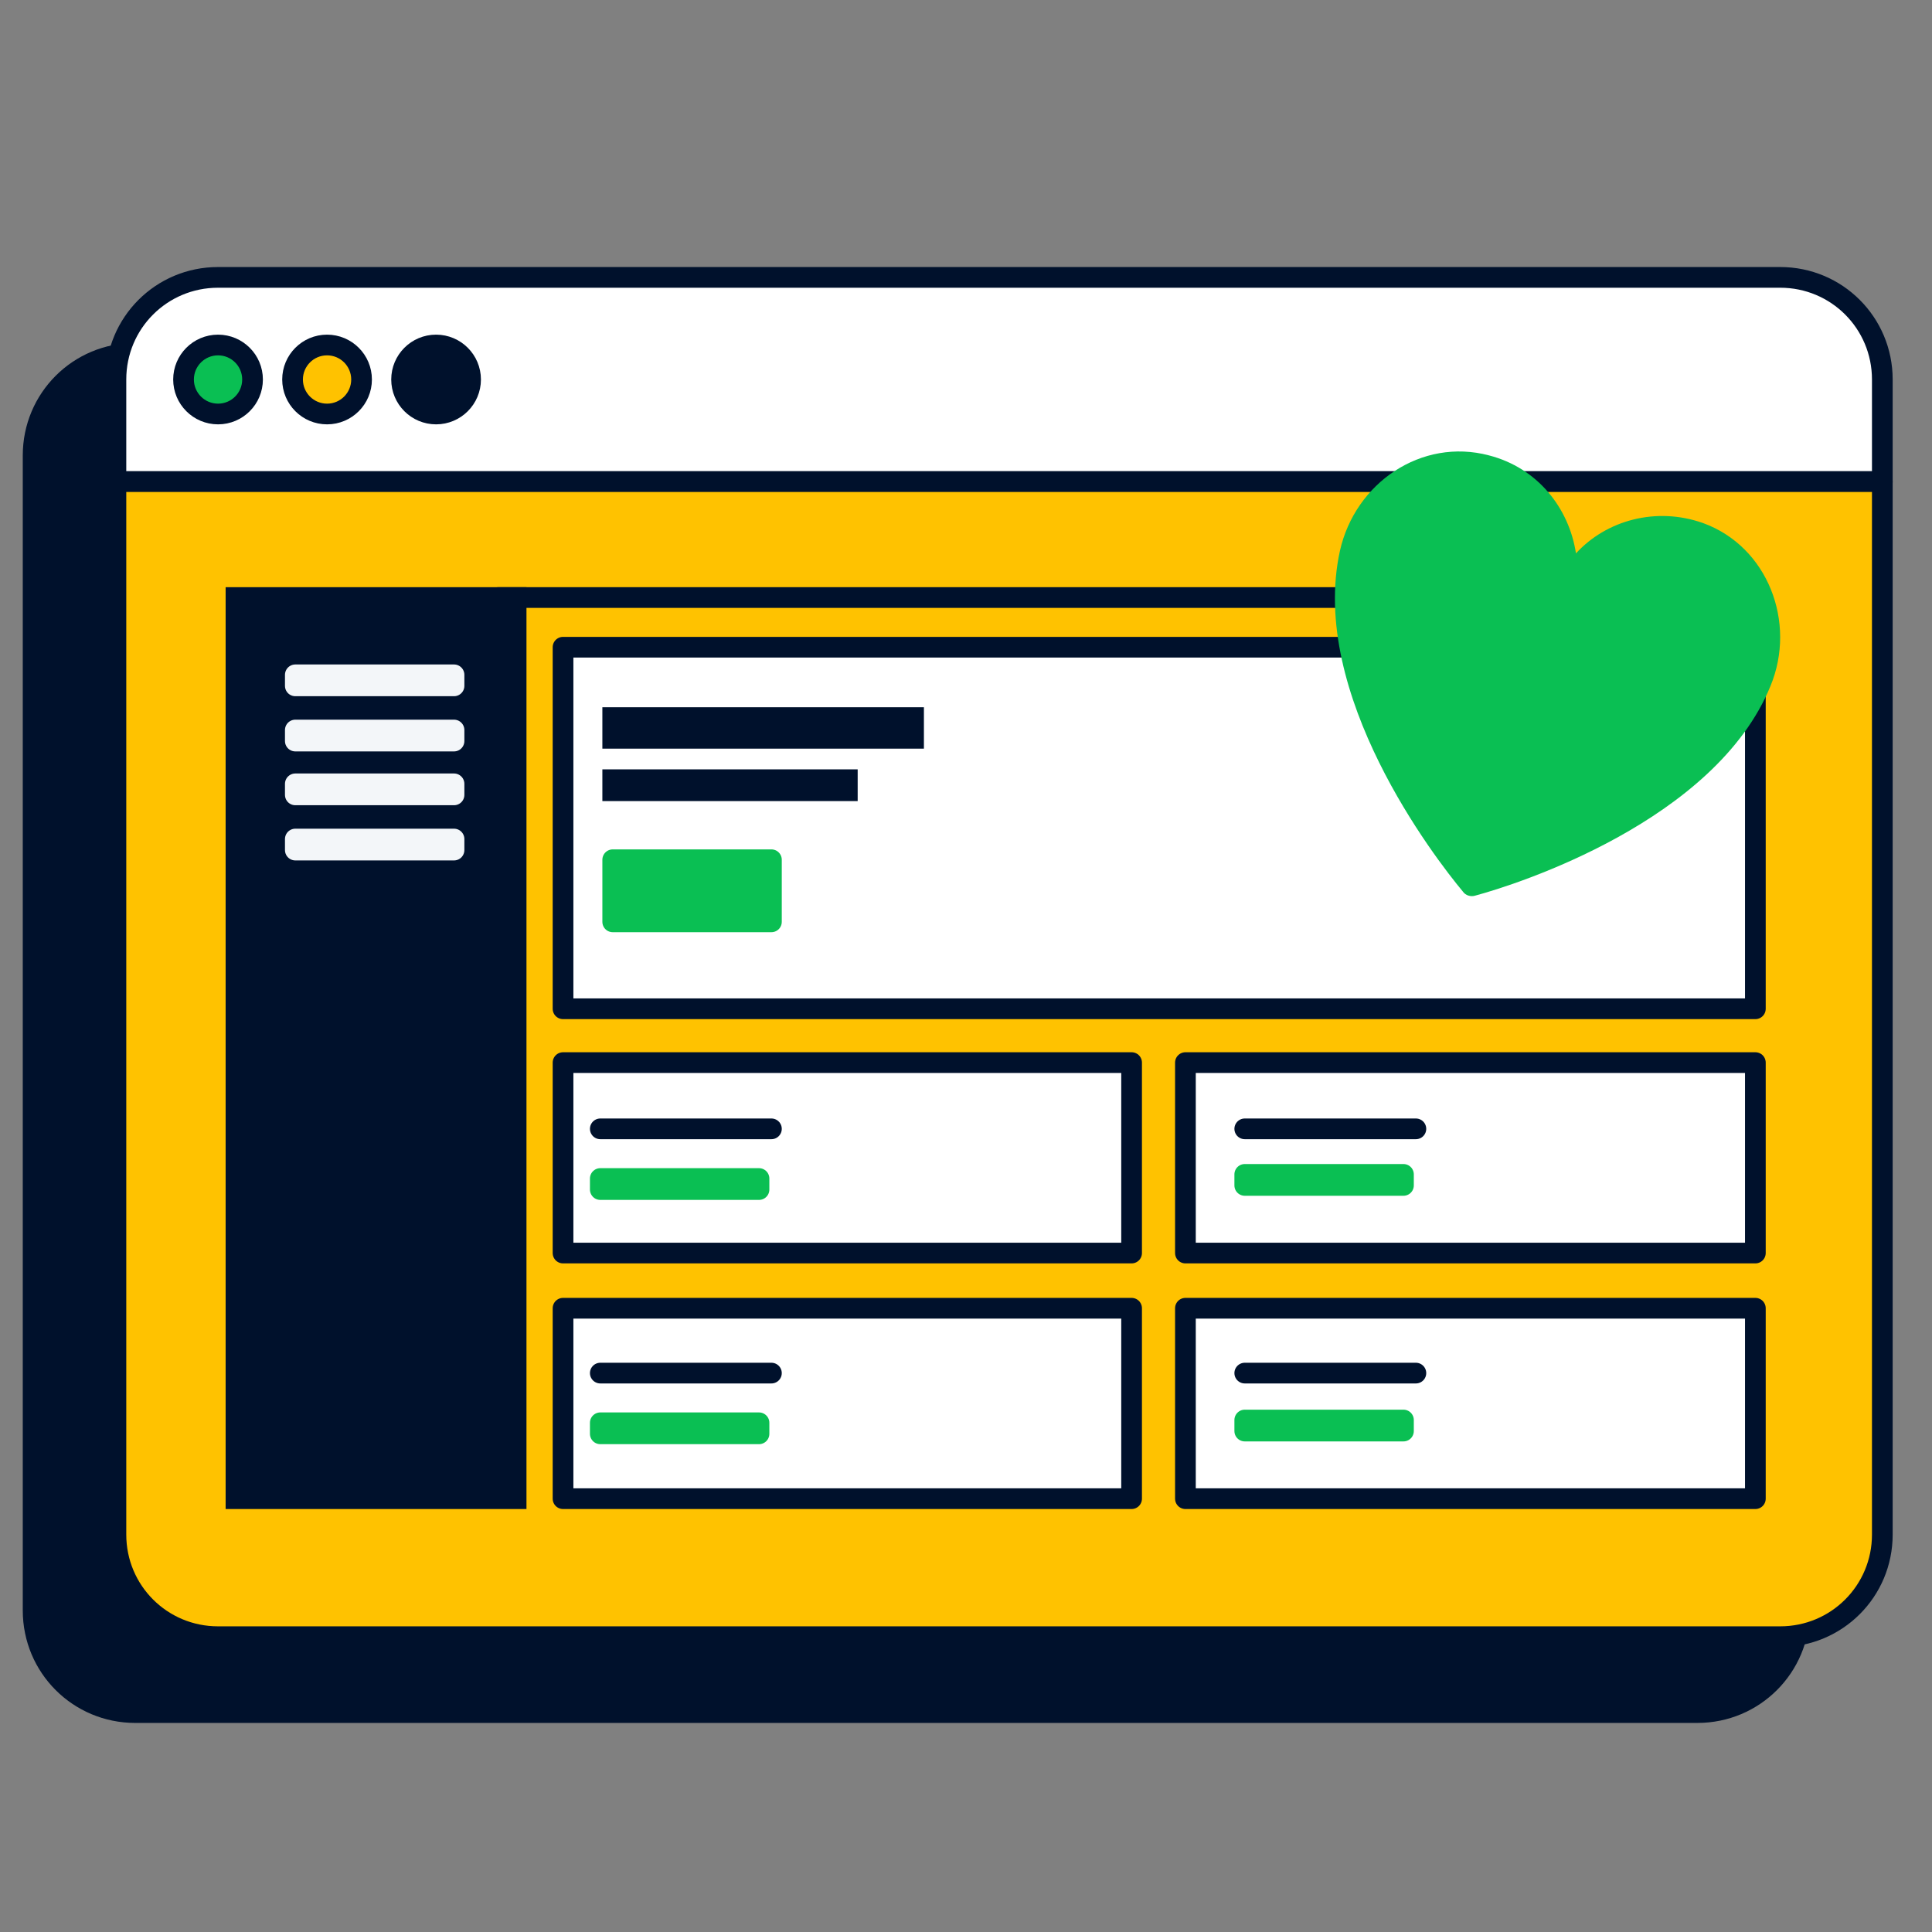 <svg xmlns="http://www.w3.org/2000/svg" xml:space="preserve" x="0" y="0" version="1.1" viewBox="0 0 140 140"><rect x="0" y="0" width="140" height="140" fill="#808080" stroke="none"/><path fill="#00112C" stroke="#00112C" stroke-miterlimit="10" stroke-width="1.5" d="M130.4 40.4V33c0-4.1-3.3-7.4-7.4-7.4H9.8c-4.1 0-7.4 3.3-7.4 7.4v83.7c0 4.1 3.3 7.4 7.4 7.4H123c4.1 0 7.4-3.3 7.4-7.4V40.4z"/><g stroke="#00112C" stroke-linecap="round" stroke-linejoin="round" stroke-miterlimit="10" stroke-width="1.5"><path fill="#FFF" d="M136.4 27.5c0-4.1-3.3-7.4-7.4-7.4H15.8c-4.1 0-7.4 3.3-7.4 7.4v7.4h128z"/><circle cx="15.8" cy="27.5" r="2.5" fill="#0ABF53"/><circle cx="23.7" cy="27.5" r="2.5" fill="#FFC200"/><circle cx="31.6" cy="27.5" r="2.5" fill="#00112C"/><path fill="#FFC200" d="M72.4 34.9h-64v76.3c0 4.1 3.3 7.4 7.4 7.4H129c4.1 0 7.4-3.3 7.4-7.4V34.9z"/></g><g stroke-miterlimit="10" stroke-width="1.5"><path fill="#00112C" stroke="#00112C" d="M17.1 43.3H37.4V108.6H17.1z"/><path fill="#FFF" stroke="#00112C" stroke-linecap="round" stroke-linejoin="round" d="M40.8 77H82V90.8H40.8z"/><path fill="#FFF" stroke="#00112C" stroke-linecap="round" stroke-linejoin="round" d="M85.9 77H127.2V90.8H85.9z"/><path fill="#FFF" stroke="#00112C" stroke-linecap="round" stroke-linejoin="round" d="M40.8 46.9H127.2V73.1H40.8z"/><path fill="#0ABF53" stroke="#0ABF53" stroke-linecap="round" stroke-linejoin="round" d="M44.4 62.3H55.9V66.8H44.4z"/><path fill="#00112C" stroke="#00112C" d="M44.4 56.5H61.4V57.3H44.4z"/><path fill="#00112C" stroke="#00112C" d="M44.4 52H66.2V53.5H44.4z"/><path fill="#FFF" stroke="#00112C" stroke-linecap="round" stroke-linejoin="round" d="M36.1 43.3 127.7 43.3"/><path fill="#F3F6F9" stroke="#F3F6F9" stroke-linecap="round" stroke-linejoin="round" d="M21.4 48.9H32.9V49.7H21.4z"/><path fill="#F3F6F9" stroke="#F3F6F9" stroke-linecap="round" stroke-linejoin="round" d="M21.4 52.9H32.9V53.7H21.4z"/><path fill="#F3F6F9" stroke="#F3F6F9" stroke-linecap="round" stroke-linejoin="round" d="M21.4 56.8H32.9V57.6H21.4z"/><path fill="#F3F6F9" stroke="#F3F6F9" stroke-linecap="round" stroke-linejoin="round" d="M21.4 60.8H32.9V61.6H21.4z"/><path fill="#0ABF53" stroke="#0ABF53" stroke-linecap="round" stroke-linejoin="round" d="M43.5 85.4H55V86.2H43.5z"/><path fill="#0ABF53" stroke="#0ABF53" stroke-linecap="round" stroke-linejoin="round" d="M90.2 85.1H101.7V85.9H90.2z"/><path fill="none" stroke="#00112C" stroke-linecap="round" stroke-linejoin="round" d="M43.5 81.8 55.9 81.8"/><path fill="none" stroke="#00112C" stroke-linecap="round" stroke-linejoin="round" d="M90.2 81.8 102.6 81.8"/><path fill="#FFF" stroke="#00112C" stroke-linecap="round" stroke-linejoin="round" d="M40.8 94.8H82V108.6H40.8z"/><path fill="#FFF" stroke="#00112C" stroke-linecap="round" stroke-linejoin="round" d="M85.9 94.8H127.2V108.6H85.9z"/><path fill="#0ABF53" stroke="#0ABF53" stroke-linecap="round" stroke-linejoin="round" d="M43.5 103.1H55V103.9H43.5z"/><path fill="#0ABF53" stroke="#0ABF53" stroke-linecap="round" stroke-linejoin="round" d="M90.2 102.9H101.7V103.7H90.2z"/><path fill="none" stroke="#00112C" stroke-linecap="round" stroke-linejoin="round" d="M43.5 99.5 55.9 99.5"/><path fill="none" stroke="#00112C" stroke-linecap="round" stroke-linejoin="round" d="M90.2 99.5 102.6 99.5"/></g><path fill="#0ABF53" d="M123.4 37.9c-3.4-1.2-7-.2-9.2 2.2-.5-3.3-2.8-6.2-6.3-7.1-4.9-1.3-9.7 2-10.8 6.9-2.3 10.4 6.9 22.3 8.9 24.7.2.3.6.4.9.3 3-.8 17.4-5.4 21.4-15.2 1.9-4.6-.2-10.1-4.9-11.8"/></svg>